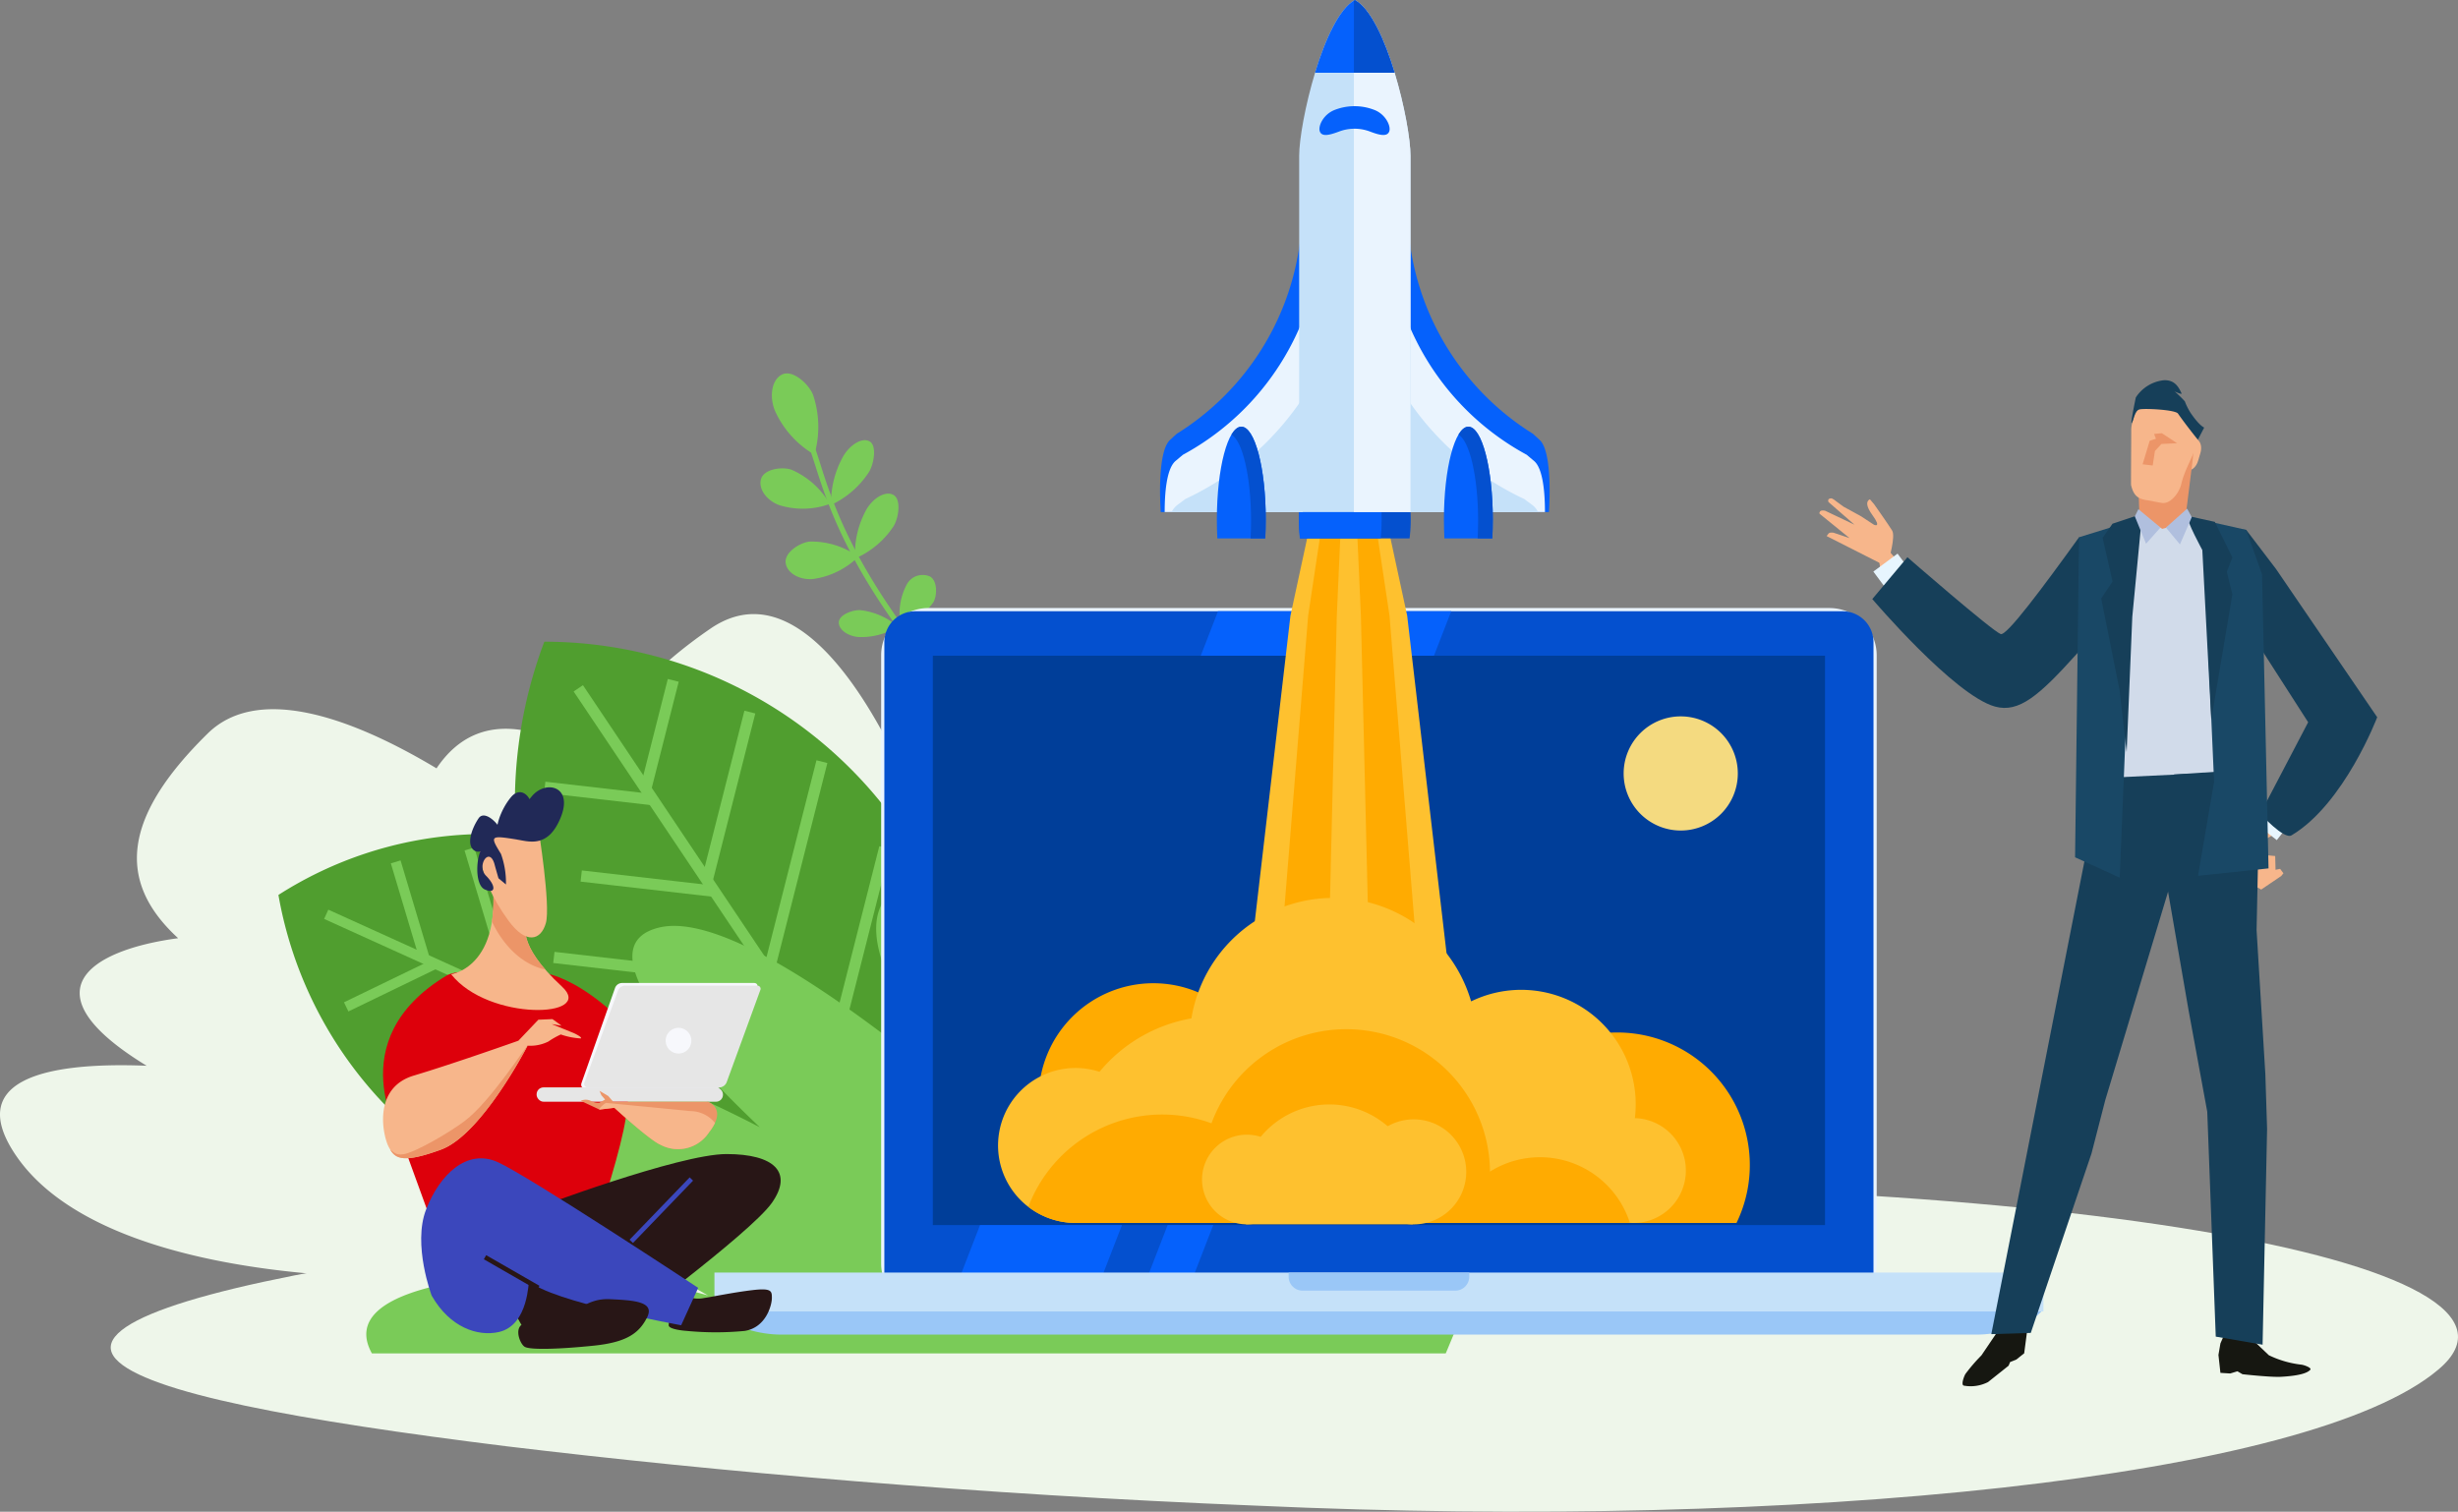 <svg xmlns="http://www.w3.org/2000/svg" xmlns:xlink="http://www.w3.org/1999/xlink" width="265.325" height="163.2" viewBox="0 0 265.325 163.2">
  <rect x="0" y="0" width="265.325" height="163.2" fill="#808080" stroke="none"/>
  <defs>
    <clipPath id="clip-path">
      <rect id="Rectangle_492" data-name="Rectangle 492" width="265.325" height="163.2" fill="none"/>
    </clipPath>
  </defs>
  <g id="Title_Extra" data-name="Title Extra" transform="translate(-45.716 -986.368)">
    <g id="Groupe_1477" data-name="Groupe 1477" transform="translate(45.716 986.368)">
      <g id="Groupe_1476" data-name="Groupe 1476" clip-path="url(#clip-path)">
        <path id="Tracé_2858" data-name="Tracé 2858" d="M144.969,177.22c-39.487.854-74.163,4.02-96.971,7.5-23,3.545-34.124,7.409-30.923,11.029,3.232,3.654,19.891,6.665,42.252,9.44,22.52,2.715,50.742,5.194,80.831,6.4,58.617,2.67,113.785-2.964,127.616-14.68,13.952-11.649-42.082-21.785-122.806-19.7" transform="translate(-4.583 -49.048)" fill="#eef6ea"/>
        <path id="Tracé_2859" data-name="Tracé 2859" d="M119.861,64.541a10.818,10.818,0,0,0-.149-6.472c-.442-1.124-2.126-2.683-3.266-2.211s-1.5,2.283-.854,3.915a10.449,10.449,0,0,0,4.269,4.768" transform="translate(-31.954 -15.459)" fill="#7acb58"/>
        <path id="Tracé_2860" data-name="Tracé 2860" d="M121.052,73.791a8.869,8.869,0,0,0-4.119-3.686c-.96-.353-2.916-.114-3.286.94s.544,2.361,1.941,2.876a8.55,8.55,0,0,0,5.464-.13" transform="translate(-31.479 -19.39)" fill="#7acb58"/>
        <path id="Tracé_2861" data-name="Tracé 2861" d="M125.173,82.519a8.619,8.619,0,0,0-5.226-1.64c-1.018.077-2.706,1.116-2.625,2.234s1.438,1.926,2.916,1.814a8.682,8.682,0,0,0,4.935-2.408" transform="translate(-32.52 -22.414)" fill="#7acb58"/>
        <path id="Tracé_2862" data-name="Tracé 2862" d="M124.11,72.737a9.854,9.854,0,0,0,4.083-3.539c.544-.885.869-2.811.113-3.3s-2.06.239-2.85,1.525a10.3,10.3,0,0,0-1.347,5.31" transform="translate(-34.402 -18.225)" fill="#7acb58"/>
        <path id="Tracé_2863" data-name="Tracé 2863" d="M127.684,80.735a9.5,9.5,0,0,0,4.161-3.488c.545-.885.835-2.832.035-3.35s-2.139.192-2.929,1.479a9.939,9.939,0,0,0-1.268,5.359" transform="translate(-35.39 -20.437)" fill="#7acb58"/>
        <path id="Tracé_2864" data-name="Tracé 2864" d="M134.459,91.262a6.293,6.293,0,0,0,3.52-2.44c.416-.674.483-2.262-.316-2.778a1.952,1.952,0,0,0-2.58.906,6.651,6.651,0,0,0-.624,4.312" transform="translate(-37.239 -23.79)" fill="#7acb58"/>
        <path id="Tracé_2865" data-name="Tracé 2865" d="M131.643,92.9a7.515,7.515,0,0,0-4.018-1.769c-.824-.063-2.3.475-2.354,1.278s.942,1.53,2.142,1.623a7.459,7.459,0,0,0,4.23-1.131" transform="translate(-34.724 -25.26)" fill="#7acb58"/>
        <path id="Tracé_2866" data-name="Tracé 2866" d="M143.893,118.354a2.912,2.912,0,0,1-1.018.686l-.179-.559.09.277-.09-.277a3.377,3.377,0,0,0,1.836-2.367c.632-2.135.2-5.165-1.3-9-2.048-5.264-6.054-11.911-11.906-19.751-6.8-9.108-8.686-15.05-9.937-18.982-.32-1-.6-1.877-.9-2.59l.524-.231c.312.737.593,1.618.917,2.64,1.235,3.9,3.107,9.779,9.846,18.807,13.029,17.454,14.416,25.576,13.284,29.316a4.683,4.683,0,0,1-1.175,2.035" transform="translate(-33.401 -18.172)" fill="#7acb58"/>
        <path id="Tracé_2867" data-name="Tracé 2867" d="M132.568,128.726c9.727-8.869,1.5-10.92-8.1-9.97,4.272-6.161,1.032-11.384-10.834-16.461-5.326-2.28-11.488-.132-17.4,4.016-5.5-10.8-12.412-17.894-19.532-13.032C70.82,97.3,66.562,101.89,64.032,106.6a64.068,64.068,0,0,0-6.294-2.052c-4.87-1.323-8.3.365-10.617,3.823-9.764-5.847-19.458-8.911-24.7-3.763-9.115,8.953-9.941,15.913-3.193,22.1-9.561,1.281-16.52,5.759-3.4,13.769-11.482-.455-19.514,1.748-14.1,9.694,12.074,17.72,63.334,16.157,100.886,4.1,23.954-3.79,43.618-11.057,46.852-20.911,2.379-7.25-6.079-7.321-16.9-4.638" transform="translate(0 -25.424)" fill="#eef6ea"/>
        <path id="Tracé_2868" data-name="Tracé 2868" d="M81.243,128.266a43.552,43.552,0,0,1,24.638,32.02,41.685,41.685,0,0,1-39.663,2.874A43.556,43.556,0,0,1,41.58,131.138a41.687,41.687,0,0,1,39.663-2.872" transform="translate(-11.526 -34.525)" fill="#509e2f"/>
        <line id="Ligne_147" data-name="Ligne 147" x2="56.792" y2="25.745" transform="translate(35.213 98.703)" fill="none" stroke="#7acb58" stroke-width="1.097"/>
        <line id="Ligne_148" data-name="Ligne 148" x1="9.529" y2="4.614" transform="translate(37.369 104.084)" fill="none" stroke="#7acb58" stroke-width="1.097"/>
        <line id="Ligne_149" data-name="Ligne 149" x1="11.746" y2="5.688" transform="translate(44.835 108.473)" fill="none" stroke="#fff" stroke-width="1.097"/>
        <line id="Ligne_150" data-name="Ligne 150" x1="19.634" y2="9.51" transform="translate(46.63 112.862)" fill="none" stroke="#fff" stroke-width="1.097"/>
        <line id="Ligne_151" data-name="Ligne 151" x1="19.099" y2="9.254" transform="translate(56.85 117.252)" fill="none" stroke="#fff" stroke-width="1.097"/>
        <line id="Ligne_152" data-name="Ligne 152" x1="10.637" y2="5.152" transform="translate(74.996 121.641)" fill="none" stroke="#fff" stroke-width="1.097"/>
        <line id="Ligne_153" data-name="Ligne 153" x1="3.09" y1="10.335" transform="translate(42.714 93.044)" fill="none" stroke="#7acb58" stroke-width="1.097"/>
        <line id="Ligne_154" data-name="Ligne 154" x1="4.816" y1="16.115" transform="translate(50.671 91.654)" fill="none" stroke="#7acb58" stroke-width="1.097"/>
        <line id="Ligne_155" data-name="Ligne 155" x1="6.031" y1="20.17" transform="translate(59.14 91.989)" fill="none" stroke="#fff" stroke-width="1.097"/>
        <line id="Ligne_156" data-name="Ligne 156" x1="6.192" y1="20.72" transform="translate(68.662 95.829)" fill="none" stroke="#fff" stroke-width="1.097"/>
        <line id="Ligne_157" data-name="Ligne 157" x1="5.321" y1="17.799" transform="translate(79.217 103.139)" fill="none" stroke="#fff" stroke-width="1.097"/>
        <path id="Tracé_2869" data-name="Tracé 2869" d="M119,116.732a49.383,49.383,0,0,1,5.08,44.769,46.749,46.749,0,0,1-38.927-20.891,49.387,49.387,0,0,1-5.081-44.768A46.748,46.748,0,0,1,119,116.732" transform="translate(-21.317 -26.567)" fill="#509e2f"/>
        <line id="Ligne_158" data-name="Ligne 158" x2="38.866" y2="57.992" transform="translate(62.423 74.308)" fill="none" stroke="#7acb58" stroke-width="1.212"/>
        <line id="Ligne_159" data-name="Ligne 159" x1="11.569" y1="1.327" transform="translate(58.802 84.991)" fill="none" stroke="#7acb58" stroke-width="1.212"/>
        <line id="Ligne_160" data-name="Ligne 160" x1="14.261" y1="1.634" transform="translate(62.738 94.571)" fill="none" stroke="#7acb58" stroke-width="1.212"/>
        <line id="Ligne_161" data-name="Ligne 161" x1="23.84" y1="2.733" transform="translate(59.786 103.36)" fill="none" stroke="#7acb58" stroke-width="1.212"/>
        <line id="Ligne_162" data-name="Ligne 162" x1="23.193" y1="2.658" transform="translate(67.061 113.325)" fill="none" stroke="#fff" stroke-width="1.212"/>
        <line id="Ligne_163" data-name="Ligne 163" x1="12.914" y1="1.48" transform="translate(83.968 124.391)" fill="none" stroke="#fff" stroke-width="1.212"/>
        <line id="Ligne_164" data-name="Ligne 164" y1="11.558" x2="2.932" transform="translate(69.741 73.447)" fill="none" stroke="#7acb58" stroke-width="1.212"/>
        <line id="Ligne_165" data-name="Ligne 165" y1="18.023" x2="4.575" transform="translate(76.367 76.872)" fill="none" stroke="#7acb58" stroke-width="1.212"/>
        <line id="Ligne_166" data-name="Ligne 166" y1="22.559" x2="5.725" transform="translate(82.995 82.224)" fill="none" stroke="#7acb58" stroke-width="1.212"/>
        <line id="Ligne_167" data-name="Ligne 167" y1="23.17" x2="5.884" transform="translate(89.621 91.499)" fill="none" stroke="#7acb58" stroke-width="1.212"/>
        <line id="Ligne_168" data-name="Ligne 168" y1="19.904" x2="5.049" transform="translate(96.251 104.655)" fill="none" stroke="#fff" stroke-width="1.212"/>
        <path id="Tracé_2870" data-name="Tracé 2870" d="M55.311,181.78c-1.889-3.389.458-6.271,9.43-7.8a63.033,63.033,0,0,1,26.841,1.537C73.431,165.249,52.27,150.831,71.59,149.165c6.025-.521,15.29,2.884,25.594,8.2-11.494-10.921-17.819-19.9-10.856-21.563,6.466-1.549,19.65,7.331,33.683,19.121-8-9.879-12.627-18.5-9.035-22.567,2.931-3.321,9.184.491,16.376,7.548-.32-6.207,1.915-9.954,7.013-9.2,4.8.707,8.681,7.893,11.456,16.512,4.6-13.368,16.753-21.542,29.012-17.483,14.4,4.766,2.832,36.812-3.611,52.046Z" transform="translate(-15.164 -35.672)" fill="#7acb58"/>
        <path id="Rectangle_486" data-name="Rectangle 486" d="M5.105,0h97.251a5.106,5.106,0,0,1,5.106,5.106V70.769a5.1,5.1,0,0,1-5.1,5.1H5.106A5.106,5.106,0,0,1,0,70.766V5.105A5.105,5.105,0,0,1,5.105,0Z" transform="translate(95.115 65.641)" fill="#eaf4fe"/>
        <path id="Tracé_2871" data-name="Tracé 2871" d="M238.84,163.128a3.344,3.344,0,0,1-3.342,3.345H135.414a3.345,3.345,0,0,1-3.345-3.345V94.638a3.344,3.344,0,0,1,3.345-3.346H235.5a3.343,3.343,0,0,1,3.342,3.346Z" transform="translate(-36.609 -25.306)" fill="#0450cf"/>
        <rect id="Rectangle_487" data-name="Rectangle 487" width="96.302" height="61.468" transform="translate(100.695 70.786)" fill="#003e99"/>
        <path id="Tracé_2872" data-name="Tracé 2872" d="M205.422,94.34a.449.449,0,1,1-.9,0,.449.449,0,0,1,.9,0" transform="translate(-56.693 -26.027)" fill="#c5e1f9"/>
        <path id="Tracé_2873" data-name="Tracé 2873" d="M194.646,96.092l1.86-4.8H181.183l-1.86,4.8Z" transform="translate(-49.708 -25.306)" fill="#0561fc"/>
        <path id="Tracé_2874" data-name="Tracé 2874" d="M145.034,182.973l-3.456,8.914H156.9l3.454-8.914Z" transform="translate(-39.245 -50.719)" fill="#0561fc"/>
        <path id="Tracé_2875" data-name="Tracé 2875" d="M212.261,96.092l1.863-4.8H209.2l-1.86,4.8Z" transform="translate(-57.473 -25.306)" fill="#0561fc"/>
        <path id="Tracé_2876" data-name="Tracé 2876" d="M173.048,182.973l-3.455,8.914h4.925l3.454-8.914Z" transform="translate(-47.01 -50.719)" fill="#0561fc"/>
        <rect id="Rectangle_488" data-name="Rectangle 488" width="143.456" height="4.197" transform="translate(77.119 137.379)" fill="#c5e1f9"/>
        <path id="Tracé_2877" data-name="Tracé 2877" d="M106.983,195.871c1.7,1.794,4.815,2.5,6.966,2.5h129.1c2.152,0,5.274-.705,6.969-2.5Z" transform="translate(-29.655 -54.294)" fill="#9ac7f7"/>
        <path id="Tracé_2878" data-name="Tracé 2878" d="M192.449,190.065v.45a1.5,1.5,0,0,0,1.5,1.5H210.44a1.5,1.5,0,0,0,1.5-1.5v-.45Z" transform="translate(-53.346 -52.685)" fill="#9ac7f7"/>
        <path id="Tracé_2879" data-name="Tracé 2879" d="M254.8,113.155a6.162,6.162,0,1,1-6.161-6.161,6.162,6.162,0,0,1,6.161,6.161" transform="translate(-67.214 -29.658)" fill="#f4da80"/>
        <path id="Tracé_2880" data-name="Tracé 2880" d="M179.878,159.233A12.383,12.383,0,1,1,167.5,146.851a12.384,12.384,0,0,1,12.381,12.382" transform="translate(-42.996 -40.706)" fill="#ffab01"/>
        <path id="Tracé_2881" data-name="Tracé 2881" d="M248.9,174.792a14.31,14.31,0,1,0-25.741,0Z" transform="translate(-61.458 -42.765)" fill="#ffab01"/>
        <path id="Tracé_2882" data-name="Tracé 2882" d="M196.6,51.577l6.3,29.183,6.3,54.037H184l6.3-54.037Z" transform="translate(-51.004 -14.297)" fill="#fec12f"/>
        <path id="Tracé_2883" data-name="Tracé 2883" d="M198.068,51.577l4.39,29.183L206.85,134.8H189.285l4.392-54.037Z" transform="translate(-52.469 -14.297)" fill="#ffab01"/>
        <path id="Tracé_2884" data-name="Tracé 2884" d="M200.439,51.577l1.3,29.183,1.3,54.037h-5.2l1.3-54.037Z" transform="translate(-54.839 -14.297)" fill="#fec12f"/>
        <path id="Tracé_2885" data-name="Tracé 2885" d="M217.787,157.883a12.218,12.218,0,0,0,.091-1.472,12.356,12.356,0,0,0-17.764-11.132,15.508,15.508,0,0,0-30.192,1.837A16.58,16.58,0,0,0,160,152.881a8.363,8.363,0,1,0-2.752,16.314.01.01,0,0,0,0,.007h59.878c.005-.014.009-.031.014-.046.158.014.306.046.467.046a5.66,5.66,0,0,0,.175-11.318" transform="translate(-41.316 -37.175)" fill="#fec12f"/>
        <path id="Tracé_2886" data-name="Tracé 2886" d="M208.8,167.54a10.122,10.122,0,0,0-5.393,1.551,15.508,15.508,0,0,0-30.064-5.214,15.456,15.456,0,0,0-19.769,9.011,8.313,8.313,0,0,0,4.932,1.741l0,.007h59.878c.005-.014.01-.031.014-.046l.1.01a10.2,10.2,0,0,0-9.7-7.062" transform="translate(-42.57 -42.611)" fill="#ffab01"/>
        <path id="Tracé_2887" data-name="Tracé 2887" d="M189.193,174.308a4.841,4.841,0,1,1-4.844-4.839,4.839,4.839,0,0,1,4.844,4.839" transform="translate(-49.759 -46.976)" fill="#fec12f"/>
        <path id="Tracé_2888" data-name="Tracé 2888" d="M203.839,177.9a9.6,9.6,0,1,0-18.6-3.328,9.5,9.5,0,0,0,.606,3.328Z" transform="translate(-51.346 -45.728)" fill="#fec12f"/>
        <path id="Tracé_2889" data-name="Tracé 2889" d="M214.621,172.847a5.67,5.67,0,1,1-5.668-5.665,5.668,5.668,0,0,1,5.668,5.665" transform="translate(-56.349 -46.342)" fill="#fec12f"/>
        <path id="Tracé_2890" data-name="Tracé 2890" d="M200.016,63.729c-3.333,0-6.035,4.486-6.035,10.019a16.366,16.366,0,0,0,.129,2.044h11.813a16.377,16.377,0,0,0,.125-2.044c0-5.535-2.7-10.019-6.032-10.019" transform="translate(-53.77 -17.665)" fill="#0450cf"/>
        <path id="Tracé_2891" data-name="Tracé 2891" d="M198.446,63.729c-2.466,0-4.464,4.486-4.464,10.019,0,.7.035,1.386.094,2.044h8.737c.063-.658.1-1.345.1-2.047,0-5.53-2-10.016-4.463-10.016" transform="translate(-53.771 -17.665)" fill="#0561fc"/>
        <path id="Tracé_2892" data-name="Tracé 2892" d="M188.571,28.993a28.691,28.691,0,0,1-13.537,24.776q-.365.339-.711.657c-1.493,1.361-1.006,7.79-1.006,7.79H188.65v-37.2a21.356,21.356,0,0,1-.138,2.133c.034.611.059,1.224.059,1.844" transform="translate(-48.021 -6.934)" fill="#0561fc"/>
        <path id="Tracé_2893" data-name="Tracé 2893" d="M188.842,47.748A28.527,28.527,0,0,1,175.9,62.331c-.267.226-.53.445-.781.657-1,.831-1.186,3.54-1.186,5.529h14.906Z" transform="translate(-48.214 -13.235)" fill="#eaf4fe"/>
        <path id="Tracé_2894" data-name="Tracé 2894" d="M175.567,71.01a2.143,2.143,0,0,0-.6.75h14.16V59.449a30.97,30.97,0,0,1-12.674,10.9c-.3.227-.6.448-.888.66" transform="translate(-48.5 -16.479)" fill="#c5e1f9"/>
        <path id="Tracé_2895" data-name="Tracé 2895" d="M210.18,28.992a28.692,28.692,0,0,0,13.54,24.776q.362.339.713.657c1.487,1.361,1,7.79,1,7.79H210.1v-37.2a21.086,21.086,0,0,0,.139,2.138c-.035.608-.061,1.222-.061,1.841" transform="translate(-58.239 -6.933)" fill="#0561fc"/>
        <path id="Tracé_2896" data-name="Tracé 2896" d="M210.1,47.748a28.52,28.52,0,0,0,12.939,14.583c.265.226.527.445.781.657,1,.829,1.187,3.54,1.187,5.529H210.1Z" transform="translate(-58.239 -13.235)" fill="#eaf4fe"/>
        <path id="Tracé_2897" data-name="Tracé 2897" d="M223.663,71.01a2.115,2.115,0,0,1,.6.75H210.1V59.449a30.992,30.992,0,0,0,12.671,10.9c.3.227.6.445.889.66" transform="translate(-58.239 -16.479)" fill="#c5e1f9"/>
        <path id="Tracé_2898" data-name="Tracé 2898" d="M206.033,55.282V16.826c0-3.522-2.614-14.943-6.007-16.825-3.392,1.881-6.009,13.3-6.009,16.825V55.282Z" transform="translate(-53.78 0)" fill="#c5e1f9"/>
        <path id="Tracé_2899" data-name="Tracé 2899" d="M202.291,0c-.035.02-.068.046-.1.068V55.281H208.3V16.825c0-3.522-2.614-14.943-6.007-16.825" transform="translate(-56.046)" fill="#eaf4fe"/>
        <path id="Tracé_2900" data-name="Tracé 2900" d="M196.385,7.855h8.589C203.895,4.3,202.387.947,200.682,0c-1.707.947-3.215,4.3-4.3,7.855" transform="translate(-54.437)" fill="#0561fc"/>
        <path id="Tracé_2901" data-name="Tracé 2901" d="M202.19,7.855h4.394C205.5,4.3,204,.947,202.292,0c-.035.02-.069.046-.1.068Z" transform="translate(-56.046)" fill="#0450cf"/>
        <path id="Tracé_2902" data-name="Tracé 2902" d="M204.564,18.622c-.249.562-1.067.35-2.025-.01a4.705,4.705,0,0,0-3.416,0c-.959.356-1.777.572-2.023.01s.343-1.878,1.591-2.36a5.886,5.886,0,0,1,4.28,0c1.248.48,1.842,1.809,1.593,2.36" transform="translate(-54.619 -4.396)" fill="#0561fc"/>
        <path id="Tracé_2903" data-name="Tracé 2903" d="M184.364,63.729c-1.457,0-2.639,4.486-2.639,10.016,0,.7.019,1.389.053,2.047l5.17,0c.036-.661.056-1.348.056-2.047,0-5.533-1.181-10.019-2.64-10.019" transform="translate(-50.373 -17.665)" fill="#0561fc"/>
        <path id="Tracé_2904" data-name="Tracé 2904" d="M184.966,63.729c-.379,0-.74.312-1.069.86,1.2.653,2.121,4.555,2.121,9.285,0,.658-.016,1.3-.051,1.918l1.584,0c.036-.661.056-1.348.056-2.047,0-5.533-1.181-10.019-2.64-10.019" transform="translate(-50.975 -17.665)" fill="#0450cf"/>
        <path id="Tracé_2905" data-name="Tracé 2905" d="M218.273,63.729c-1.457,0-2.639,4.486-2.639,10.016,0,.7.019,1.389.052,2.047h5.171c.035-.658.055-1.345.055-2.047,0-5.53-1.181-10.016-2.639-10.016" transform="translate(-59.773 -17.665)" fill="#0561fc"/>
        <path id="Tracé_2906" data-name="Tracé 2906" d="M218.875,63.729c-.379,0-.742.312-1.068.86,1.2.653,2.12,4.555,2.12,9.285q0,.988-.051,1.918h1.584c.035-.658.055-1.345.055-2.047,0-5.53-1.181-10.016-2.639-10.016" transform="translate(-60.375 -17.665)" fill="#0450cf"/>
        <path id="Tracé_2907" data-name="Tracé 2907" d="M336.853,131.21l2.158-1.459.244-.3-.359-.478-.493.1-.038-1.485-2.411-.217-1.266-.468,1.469,3.911" transform="translate(-92.773 -35.177)" fill="#f7b68b"/>
        <path id="Tracé_2908" data-name="Tracé 2908" d="M342.073,111.865l-7.344,10.69s.421,1.43,1.012.6c.072-.1-.35-.359.126-.675,1.922-1.274,6.507-3.373,8.116-5.217a29.325,29.325,0,0,0,3.526-5.185Z" transform="translate(-92.785 -31.008)" fill="#f7b68b"/>
        <rect id="Rectangle_489" data-name="Rectangle 489" width="3.251" height="2.948" transform="translate(243.443 88.879) rotate(-51.95)" fill="#e7f5fe"/>
        <path id="Tracé_2909" data-name="Tracé 2909" d="M334.414,89.175,341.3,99.9l-5.166,9.871s2.55,2.828,3.373,2.338c5.69-3.389,9.246-12.75,9.246-12.75L337.828,83.352l-3.213-4.217c-4.058-.507-1.422,11.2-.2,10.04" transform="translate(-92.15 -21.931)" fill="#163f59"/>
        <path id="Tracé_2910" data-name="Tracé 2910" d="M289.618,89.174A39.08,39.08,0,0,1,281.18,81.3c-1.578-1.884-.8.16-.536,2.525s4.853,5.855,9.175,8.357c3.816,2.209-.2-3.012-.2-3.012" transform="translate(-77.675 -22.332)" fill="#f7b68b"/>
        <path id="Tracé_2911" data-name="Tracé 2911" d="M279.2,81.076s.748-2.534.361-3.167-1.947-2.844-1.947-2.844l-.447-.527s-.811.21.254,1.683.18,1.06.18,1.06l-1.438-.94-1.843-1.008-.765-.559s-.412-.351-.576-.345c-.476.018-.286.4-.286.4l2.8,2.444-3.155-1.5s-.434-.12-.57.086,0,.265,0,.265l3.2,2.6-1.709-.576s-.429-.1-.57.089c-.155.213-.2.265-.2.265l6.3,3.193Z" transform="translate(-75.317 -20.632)" fill="#f7b68b"/>
        <rect id="Rectangle_490" data-name="Rectangle 490" width="3.251" height="2.618" transform="translate(202.217 61.704) rotate(-36.57)" fill="#e7f5fe"/>
        <path id="Tracé_2912" data-name="Tracé 2912" d="M308.452,82.856s.415,1.988-6.811,10.017c-4.038,4.486-6.205,6.351-8.778,5.652-4.406-1.2-13.254-11.61-13.254-11.61L283.4,82.4s9.06,7.892,10.064,8.293c.632.253,4.565-5.043,8.457-10.442,0,0,6.043,2.061,6.53,2.605" transform="translate(-77.506 -22.245)" fill="#163f59"/>
        <path id="Tracé_2913" data-name="Tracé 2913" d="M325.887,67.413c-.2.688.011,1.357.478,1.5s1.012-.306,1.216-.995l.257-.865c.2-.688-.011-1.357-.479-1.5s-1.011.307-1.216,1Z" transform="translate(-90.313 -18.164)" fill="#f7b68b"/>
        <path id="Tracé_2914" data-name="Tracé 2914" d="M319.411,72.642c.05,1.258.674,2.372,1.381,2.456l2.014.089c.711-.022,1.43-1.077,1.591-2.325q.384-3.086.769-6.172c.165-1.233-.21-3.741-1.25-4.523a2.676,2.676,0,0,0-3.085-.135c-1.1.687-1.7,3.152-1.642,4.394q.112,3.108.222,6.215" transform="translate(-88.477 -17.078)" fill="#ec9568"/>
        <path id="Tracé_2915" data-name="Tracé 2915" d="M318.243,68.779c.271,1.182.739,1.482,1.587,1.647.808.116,1,.207,1.811.322.856.079,1.782-1.02,2.03-2.053.4-1.7,1.392-3.07,1.788-4.773a2.482,2.482,0,0,0-1.368-2.763c-1.116-.718-2.416-2.14-3.657-1.764-1.36.43-2.181,2.43-2.165,3.49,0,1.759-.026,4.132-.025,5.892" transform="translate(-88.215 -16.447)" fill="#f7b68b"/>
        <path id="Tracé_2916" data-name="Tracé 2916" d="M326.161,61.9l-.685,1.314s-1.261-1.556-2.143-2.824c-.279-.4-3.308-.567-4.066-.465-.551.074-.646.773-.789,1.175-.515,1.44.3-2.447.3-2.447a4.123,4.123,0,0,1,3.042-1.864c1.067-.038,1.535.6,1.9,1.423.086.192-1.158-.358-.938-.376a13.28,13.28,0,0,1,1.289,1.231,6.678,6.678,0,0,0,.612,1.232c.968,1.426,1.475,1.6,1.475,1.6" transform="translate(-88.233 -15.742)" fill="#163f59"/>
        <path id="Tracé_2917" data-name="Tracé 2917" d="M322.056,64.7l-.841.08.2.52-.674.218-.765,2.54,1.093.129.239-1.563.7-.761,1.689-.081Z" transform="translate(-88.696 -17.934)" fill="#ec9568"/>
        <path id="Tracé_2918" data-name="Tracé 2918" d="M300.034,195.13l.006,2.716-.3,2.28-.856.681-.664.265-.163.393-2.218,1.767a4.124,4.124,0,0,1-2.6.387c-.377-.056.05-1.11.166-1.274a18.556,18.556,0,0,1,1.718-1.993l1.637-2.42,1.829-3.011Z" transform="translate(-81.242 -54.031)" fill="#161711"/>
        <path id="Tracé_2919" data-name="Tracé 2919" d="M332.009,199.058l-.494,1.13-.213,1.244.213,1.934,1.058.066.778-.236.549.318s3.016.335,4.134.278c1.853-.1,2.849-.374,3.182-.761.184-.217-.708-.535-1-.555a10.855,10.855,0,0,1-3.477-1.015l-1.483-1.413-.353-1.059Z" transform="translate(-91.835 -55.159)" fill="#161711"/>
        <path id="Tracé_2920" data-name="Tracé 2920" d="M311.057,79.907l6.4-2.74,2.171,1.313,3.92-1.009a49.781,49.781,0,0,0,5.026,2.741c.457,0-.153,25.581-.153,25.581l-11.573,3.655-4.416-2.893Z" transform="translate(-86.223 -21.39)" fill="#d1dbea"/>
        <path id="Tracé_2921" data-name="Tracé 2921" d="M309.2,116.049l-11.821,60.027,4.261-.134,6.551-19.356,1.494-5.79,6.9-22.9,1.746-12.28Z" transform="translate(-82.431 -32.048)" fill="#163f59"/>
        <path id="Tracé_2922" data-name="Tracé 2922" d="M328.772,176.133l-.917-24.274-2.022-10.984-2.609-15.089,1.046-10.344,9.275-.586-.366,17.392.948,15.583.186,5.886-.486,23.288Z" transform="translate(-89.596 -31.838)" fill="#163f59"/>
        <path id="Tracé_2923" data-name="Tracé 2923" d="M314.71,116.2l1.355-33.058.914-5.759-6.663,2.069L309.891,114Z" transform="translate(-85.9 -21.451)" fill="#194866"/>
        <path id="Tracé_2924" data-name="Tracé 2924" d="M326.648,77.167l1.777,3.4,1.116,25.232-1.735,10.138,7.613-.8-.7-31.733-1.709-4.812Z" transform="translate(-90.545 -21.39)" fill="#194866"/>
        <path id="Tracé_2925" data-name="Tracé 2925" d="M315.777,95.78l-1.98-9.9,1.219-1.827-1.066-4.721,1.066-1.522,3.2-1.065-1.065,11.115-.609,14.618Z" transform="translate(-86.983 -21.274)" fill="#163f59"/>
        <path id="Tracé_2926" data-name="Tracé 2926" d="M326.663,77.046c-.152.457,1.61,3.692,1.61,3.692l.965,18.322,2.284-13.552-.609-2.436.609-1.524-1.9-3.853Z" transform="translate(-90.547 -21.357)" fill="#163f59"/>
        <path id="Tracé_2927" data-name="Tracé 2927" d="M321.582,78.029l-1.555,1.746-1.212-2.95.386-.776Z" transform="translate(-88.374 -21.08)" fill="#b0bfde"/>
        <path id="Tracé_2928" data-name="Tracé 2928" d="M325.749,75.972l-2.289,2.041,1.512,1.816,1.276-2.943Z" transform="translate(-89.661 -21.059)" fill="#b0bfde"/>
        <path id="Tracé_2929" data-name="Tracé 2929" d="M83.524,159.752c-.093,2.523-2,8.68-3.162,12.207H62.384l-3.216-8.843s-6.805-10.6,4.911-17.627c1.682-1.01,10.429-.27,10.429-.27s6.479.434,15.071,13.322c.269.4-5.921-2.422-6.056,1.211" transform="translate(-15.856 -40.182)" fill="#dd000b"/>
        <path id="Tracé_2930" data-name="Tracé 2930" d="M86.83,157.607c-.108.308.045.577.343.577h14.263a.877.877,0,0,0,.734-.577l3.624-10.27c.108-.308-.046-.522-.343-.522H91.188a.817.817,0,0,0-.734.522Z" transform="translate(-24.059 -40.696)" fill="#f7f8fc"/>
        <path id="Tracé_2931" data-name="Tracé 2931" d="M75.577,133.788c-.134.673-1.3,2.71,3.768,7.4,3.633,3.364-7.939,3.768-11.976-1.345,0,0,6.19-.807,4.171-12.111-1.514-8.482,4.037,6.055,4.037,6.055" transform="translate(-18.674 -34.67)" fill="#f7b68b"/>
        <path id="Tracé_2932" data-name="Tracé 2932" d="M75.406,152.747l2.422.987s.934.434.718.561a7.784,7.784,0,0,1-2.153-.426,8.847,8.847,0,0,0-1.345.762,4.394,4.394,0,0,1-2.243.449s-4.934,9.6-9.33,11.213-5.024.9-5.652-.27-1.794-6.368,2.692-7.714,11.3-3.768,11.3-3.768l2.153-2.265,1.525-.067s.628.449.987.717" transform="translate(-15.857 -42.192)" fill="#f7b68b"/>
        <path id="Tracé_2933" data-name="Tracé 2933" d="M87.282,157.637a.378.378,0,0,0,.342.557h14.264a.874.874,0,0,0,.734-.557l3.624-9.924a.341.341,0,0,0-.343-.5H91.64a.817.817,0,0,0-.734.5Z" transform="translate(-24.184 -40.805)" fill="#e6e6e6"/>
        <rect id="Rectangle_491" data-name="Rectangle 491" width="20.114" height="1.548" rx="0.745" transform="translate(57.924 117.388)" fill="#e6e6e6"/>
        <path id="Tracé_2934" data-name="Tracé 2934" d="M90.228,164.094h10.227s2.153.721.134,3.278a3.994,3.994,0,0,1-5.248,1.37c-1.143-.471-4.979-3.991-4.979-3.991l-1.615.191L86.73,164a1.246,1.246,0,0,1,1.076,0,1.723,1.723,0,0,0,.942.2l.606-.337-.4-.471-.2-.471.942.557Z" transform="translate(-24.041 -45.159)" fill="#ec9568"/>
        <path id="Tracé_2935" data-name="Tracé 2935" d="M73.277,134.166a19.539,19.539,0,0,0-.237-6.433c-1.515-8.481,4.037,6.056,4.037,6.056-.116.577-.987,2.156,1.957,5.549-2.39-.514-4.454-2.445-5.757-5.172" transform="translate(-20.174 -34.67)" fill="#ec9568"/>
        <path id="Tracé_2936" data-name="Tracé 2936" d="M77.978,123.227s1.345,8.343.807,10.227-2.145,2.323-4.037-.27c-3.634-4.979-3.5-8.88-2.422-9.554s4.037-3.229,5.652-.4" transform="translate(-19.864 -33.797)" fill="#f7b68b"/>
        <path id="Tracé_2937" data-name="Tracé 2937" d="M75.29,123.236c1.307.21,3.364.942,4.71-2.422s-1.615-4.037-3.1-2.288-1.346,2.557-.4,1.749-.538-3.229-1.884-1.614-1.884,4.036-1.211,3.9-1.48-2.825-2.288-1.615-1.346,2.961-.4,3.5,2.019-1.346,1.077-.673-1.211,4.306,0,4.844,1.211-.4.134-1.48.4-3.3.942-1.144c.046.185.4,1.413.4,1.413l.807.673a9.173,9.173,0,0,0-.538-3.3c-1.213-1.972-1.176-2.017,1.75-1.548" transform="translate(-19.463 -32.596)" fill="#212957"/>
        <path id="Tracé_2938" data-name="Tracé 2938" d="M90.241,164.726s7.28.7,9.109.885a3.431,3.431,0,0,1,2.639,1.274,4.989,4.989,0,0,1-.627.99,4,4,0,0,1-5.248,1.37c-1.143-.471-4.979-3.991-4.979-3.991l-1.615.194c-.076-.14.585-.7.722-.722" transform="translate(-24.812 -45.661)" fill="#f7b68b"/>
        <path id="Tracé_2939" data-name="Tracé 2939" d="M58.288,167.423c.476.333.63.59,1.4.487,1.185-.158,4.895-2.275,6.653-3.61,2.785-2.114,6.6-8.09,6.747-8.087-.265.512-5.045,9.621-9.318,11.19-4.017,1.476-4.888,1-5.487.02" transform="translate(-16.157 -43.301)" fill="#ec9568"/>
        <path id="Tracé_2940" data-name="Tracé 2940" d="M99.411,154.9a1.387,1.387,0,1,0,1.387-1.387,1.387,1.387,0,0,0-1.387,1.387" transform="translate(-27.556 -42.553)" fill="#f7f8fc"/>
        <path id="Tracé_2941" data-name="Tracé 2941" d="M102.432,193.512a3,3,0,0,0,1.224,0c.857-.122,3.183-.612,5.263-.857s2.081.122,2.081.857-.612,3.182-2.937,3.549a32.686,32.686,0,0,1-6.241,0s-1.959-.122-1.959-.612.489-3.672,2.57-2.937" transform="translate(-27.681 -53.382)" fill="#281616"/>
        <path id="Tracé_2942" data-name="Tracé 2942" d="M78.677,178.239s15.544-5.875,20.684-5.875,7.221,1.959,4.9,5.263-17.135,14.2-17.135,14.2H77.942s-5.875-6.976.734-13.585" transform="translate(-20.938 -47.778)" fill="#281616"/>
        <path id="Tracé_2943" data-name="Tracé 2943" d="M64.037,187.84s-2.081-5.508-.612-9.3,4.406-6.609,7.711-5.141S92.8,186.984,92.8,186.984l-1.836,4.038s-14.194-2.567-16.4-4.773c-.122-.123,0,4.773-3.3,5.508-2.267.5-5.263-.49-7.221-3.917" transform="translate(-17.436 -47.955)" fill="#3b47bc"/>
        <path id="Tracé_2944" data-name="Tracé 2944" d="M78.827,196.606a33.566,33.566,0,0,0,3.794-.612c.728-.291,2.081-2.08,4.651-1.958s4.9.245,4.038,1.958-2.2,2.693-5.752,3.06-6.854.489-7.466.122-1.469-2.815.734-2.57" transform="translate(-21.456 -53.784)" fill="#281616"/>
        <line id="Ligne_169" data-name="Ligne 169" x1="6.486" y2="6.731" transform="translate(68.142 127.279)" fill="none" stroke="#3b47bc" stroke-width="0.509"/>
        <line id="Ligne_170" data-name="Ligne 170" x2="5.752" y2="3.305" transform="translate(52.353 135.724)" fill="none" stroke="#281616" stroke-width="0.509"/>
      </g>
    </g>
  </g>
</svg>
